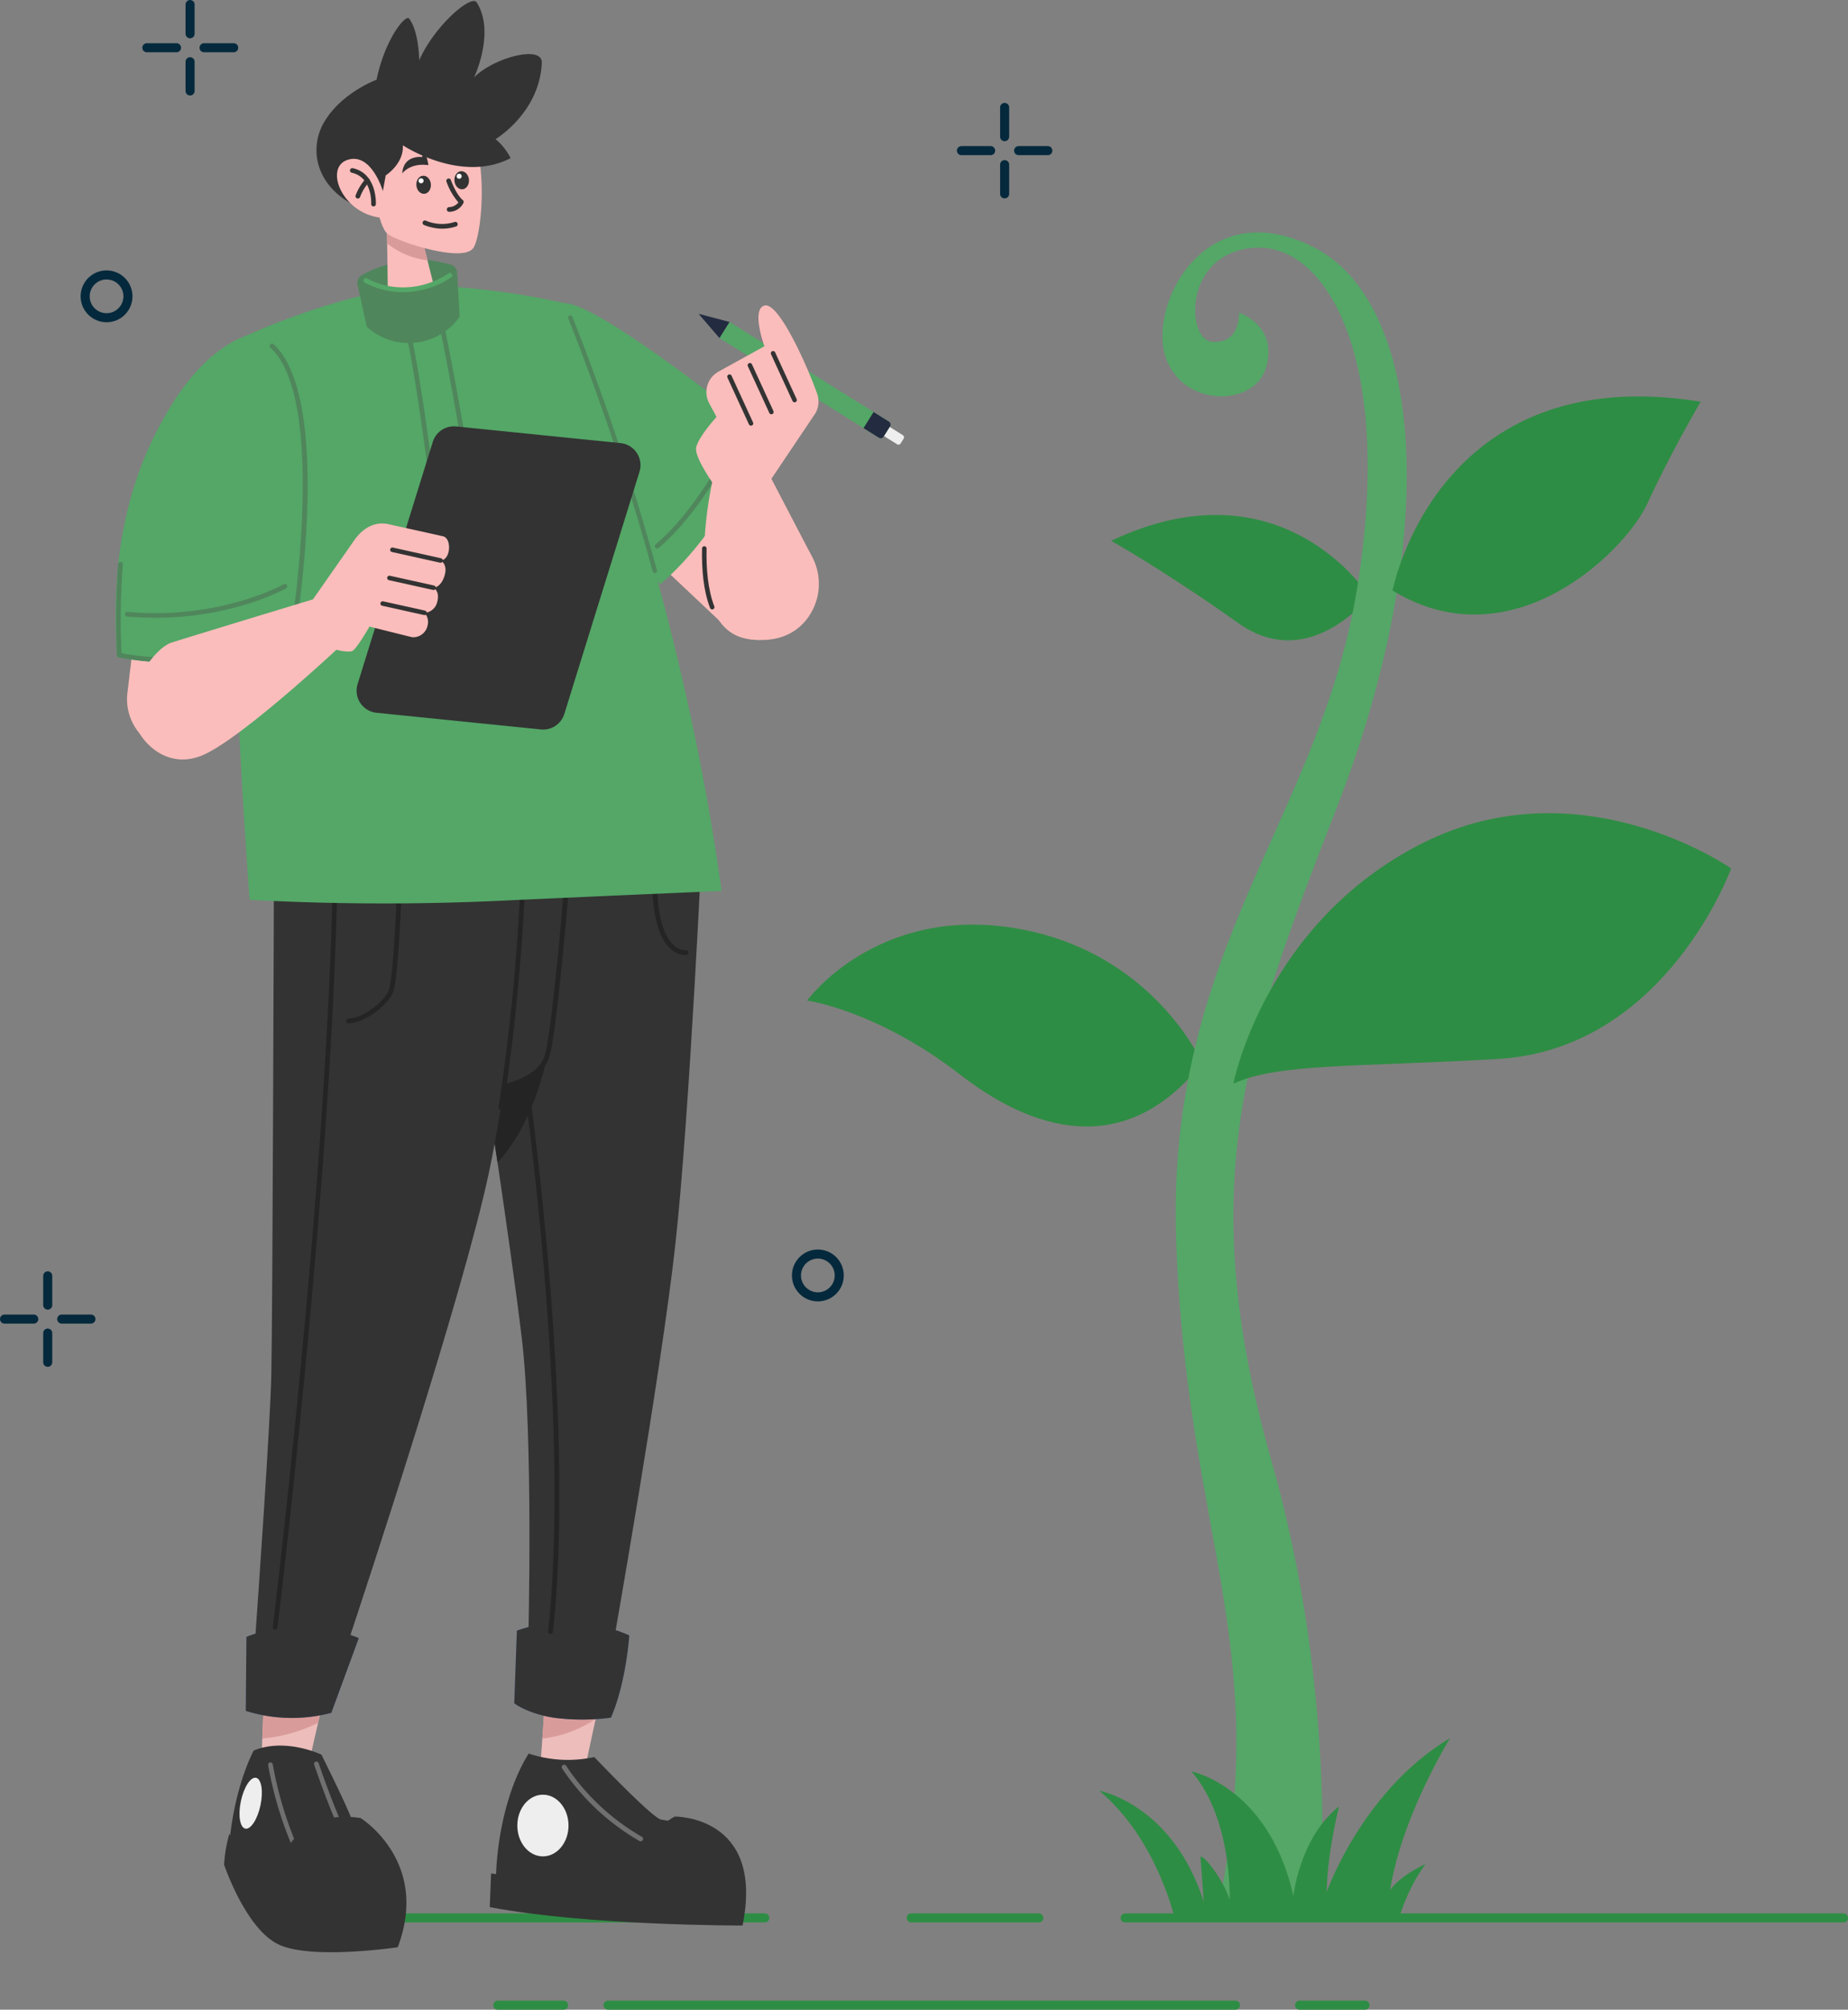 <svg xmlns="http://www.w3.org/2000/svg" width="407.596" height="443.074" viewBox="0 0 407.596 443.074">
  <rect x="0" y="0" width="407.596" height="443.074" fill="#808080" stroke="none"/>
  <g id="Growth" transform="translate(-48 -75.3)">
    <g id="ORNAMENT_5" transform="translate(80.395 76.3)">
      <g id="Group_24728" data-name="Group 24728" transform="translate(0)">
        <line id="Line_450" data-name="Line 450" y2="6.442" transform="translate(9.527)" fill="none" stroke="#05293c" stroke-linecap="round" stroke-linejoin="round" stroke-miterlimit="10" stroke-width="2"/>
        <line id="Line_451" data-name="Line 451" y1="6.442" transform="translate(9.527 12.612)" fill="none" stroke="#05293c" stroke-linecap="round" stroke-linejoin="round" stroke-miterlimit="10" stroke-width="2"/>
        <line id="Line_452" data-name="Line 452" x1="6.533" transform="translate(12.612 9.527)" fill="none" stroke="#05293c" stroke-linecap="round" stroke-linejoin="round" stroke-miterlimit="10" stroke-width="2"/>
        <line id="Line_453" data-name="Line 453" x2="6.533" transform="translate(0 9.527)" fill="none" stroke="#05293c" stroke-linecap="round" stroke-linejoin="round" stroke-miterlimit="10" stroke-width="2"/>
      </g>
    </g>
    <g id="ORNAMENT_4" transform="translate(260.055 98.984)">
      <g id="Group_24729" data-name="Group 24729">
        <line id="Line_454" data-name="Line 454" y2="6.442" transform="translate(9.527)" fill="none" stroke="#05293c" stroke-linecap="round" stroke-linejoin="round" stroke-miterlimit="10" stroke-width="2"/>
        <line id="Line_455" data-name="Line 455" y1="6.442" transform="translate(9.527 12.612)" fill="none" stroke="#05293c" stroke-linecap="round" stroke-linejoin="round" stroke-miterlimit="10" stroke-width="2"/>
        <line id="Line_456" data-name="Line 456" x1="6.442" transform="translate(12.612 9.527)" fill="none" stroke="#05293c" stroke-linecap="round" stroke-linejoin="round" stroke-miterlimit="10" stroke-width="2"/>
        <line id="Line_457" data-name="Line 457" x2="6.442" transform="translate(0 9.527)" fill="none" stroke="#05293c" stroke-linecap="round" stroke-linejoin="round" stroke-miterlimit="10" stroke-width="2"/>
      </g>
    </g>
    <g id="ORNAMENT_3" transform="translate(49 356.587)">
      <g id="Group_24730" data-name="Group 24730">
        <line id="Line_458" data-name="Line 458" y2="6.442" transform="translate(9.527)" fill="none" stroke="#05293c" stroke-linecap="round" stroke-linejoin="round" stroke-miterlimit="10" stroke-width="2"/>
        <line id="Line_459" data-name="Line 459" y1="6.442" transform="translate(9.527 12.612)" fill="none" stroke="#05293c" stroke-linecap="round" stroke-linejoin="round" stroke-miterlimit="10" stroke-width="2"/>
        <line id="Line_460" data-name="Line 460" x1="6.442" transform="translate(12.612 9.527)" fill="none" stroke="#05293c" stroke-linecap="round" stroke-linejoin="round" stroke-miterlimit="10" stroke-width="2"/>
        <line id="Line_461" data-name="Line 461" x2="6.442" transform="translate(0 9.527)" fill="none" stroke="#05293c" stroke-linecap="round" stroke-linejoin="round" stroke-miterlimit="10" stroke-width="2"/>
      </g>
    </g>
    <g id="ORNAMENT_2" transform="translate(66.785 135.914)">
      <circle id="Ellipse_1273" data-name="Ellipse 1273" cx="4.718" cy="4.718" r="4.718" transform="translate(0)" fill="none" stroke="#05293c" stroke-linecap="round" stroke-linejoin="round" stroke-miterlimit="10" stroke-width="2"/>
    </g>
    <g id="ORNAMENT_1" transform="translate(223.669 351.778)">
      <circle id="Ellipse_1274" data-name="Ellipse 1274" cx="4.718" cy="4.718" r="4.718" fill="none" stroke="#05293c" stroke-linecap="round" stroke-linejoin="round" stroke-miterlimit="10" stroke-width="2"/>
    </g>
    <g id="PLANT" transform="translate(226.028 126.549)">
      <g id="Group_24734" data-name="Group 24734">
        <g id="Group_24733" data-name="Group 24733">
          <path id="Path_29012" data-name="Path 29012" d="M331.208,330.383s-10.8-24.771-41.376-29.762-45.732,15.97-45.732,15.97,15.516,2.178,33.845,16.423C296.274,347.17,315.692,349.983,331.208,330.383Z" transform="translate(-244.1 -147.256)" fill="#2e8d44"/>
          <path id="Path_29013" data-name="Path 29013" d="M374.892,218.267S355.928,188.052,318,206.018c0,0,12.25,6.9,28.038,18.147C361.735,235.326,374.892,218.267,374.892,218.267Z" transform="translate(-250.945 -138.036)" fill="#2e8d44"/>
          <path id="Path_29014" data-name="Path 29014" d="M347.373,149.392s.272,7.168-6.17,6.352c-5.444-.726-6.17-19.418,9.346-20.688,15.879-1.27,31.123,24.136,22.866,74.949-8.166,50.9-42.193,79.486-39.924,144s21.142,89.1,9.527,145.724h22.231s3.992-45.369-10.707-97.089c-17.6-61.974-5.172-93.822,14.518-144.544,22.684-58.435,19.508-110.972-5.535-123.312-23.319-11.524-35.75,11.887-32.575,23.682,3.267,11.887,19.962,11.977,22.412,2.813C355.9,152.114,347.373,149.392,347.373,149.392Z" transform="translate(-252.099 -131.679)" fill="#54a767"/>
          <path id="Path_29015" data-name="Path 29015" d="M347.7,332.413s6.9-35.569,41.83-53.081,67.962,5.626,67.962,5.626-14.427,39.924-51.539,42.011C374.74,328.783,357.59,327.876,347.7,332.413Z" transform="translate(-253.696 -144.748)" fill="#2e8d44"/>
          <path id="Path_29016" data-name="Path 29016" d="M386.4,214.33s9.709-51.085,67.962-41.648c0,0-6.261,10.526-11.887,22.684C437.848,205.347,412.986,230.481,386.4,214.33Z" transform="translate(-257.281 -135.369)" fill="#2e8d44"/>
        </g>
        <path id="Path_29017" data-name="Path 29017" d="M331.7,537.152s-3.9-17.422-16.6-28.038c0,0,16.151,2.9,23.047,24.5,0,0-.544-7.8-.726-9.618s4.809,4.083,6.442,9.164c0,0,.635-17.875-8.439-28.31,0,0,17.059,3.357,22.5,27.493,0,0,1.361-12.885,10.072-19.781,0,0-2.631,10.344-2.722,18.873,0,0,7.8-22.321,27.221-33.936,0,0-10.707,17.24-13.248,33.573,0,0,1.543-2.813,7.8-5.807a39.749,39.749,0,0,0-5.807,11.977H331.7Z" transform="translate(-250.676 -165.564)" fill="#2e8d44"/>
      </g>
    </g>
    <g id="GROUND" transform="translate(122.225 498.138)">
      <g id="Group_24737" data-name="Group 24737" transform="translate(0)">
        <g id="Group_24735" data-name="Group 24735" transform="translate(35.569 19.236)">
          <line id="Line_462" data-name="Line 462" x2="138.374" transform="translate(24.318)" fill="none" stroke="#2e8d44" stroke-linecap="round" stroke-linejoin="round" stroke-miterlimit="10" stroke-width="2"/>
          <line id="Line_463" data-name="Line 463" x2="14.518" fill="none" stroke="#2e8d44" stroke-linecap="round" stroke-linejoin="round" stroke-miterlimit="10" stroke-width="2"/>
          <line id="Line_464" data-name="Line 464" x2="14.427" transform="translate(176.847)" fill="none" stroke="#2e8d44" stroke-linecap="round" stroke-linejoin="round" stroke-miterlimit="10" stroke-width="2"/>
        </g>
        <g id="Group_24736" data-name="Group 24736">
          <line id="Line_465" data-name="Line 465" x2="158.427" transform="translate(173.943)" fill="none" stroke="#2e8d44" stroke-linecap="round" stroke-linejoin="round" stroke-miterlimit="10" stroke-width="2"/>
          <line id="Line_466" data-name="Line 466" x2="28.129" transform="translate(126.76)" fill="none" stroke="#2e8d44" stroke-linecap="round" stroke-linejoin="round" stroke-miterlimit="10" stroke-width="2"/>
          <line id="Line_467" data-name="Line 467" x2="94.458" fill="none" stroke="#2e8d44" stroke-linecap="round" stroke-linejoin="round" stroke-miterlimit="10" stroke-width="2"/>
        </g>
      </g>
    </g>
    <g id="Medical_professional_team" data-name="Medical professional team" transform="translate(54.494 75.536)">
      <g id="Layer_x5F_Character_1_00000039116806889341783420000005649540045452944558_" transform="translate(19 0)">
        <g id="right_leg" transform="translate(80.312 167.23)">
          <g id="Group_24877" data-name="Group 24877">
            <g id="Group_24870" data-name="Group 24870" transform="translate(13.314 207.756)">
              <path id="Path_29401" data-name="Path 29401" d="M213.21,934.342s9.643,1.158,9.643.869c0-.209,1.7-8.043,2.616-12.245.337-1.553.565-2.607.565-2.607L214.274,919.2l-.565,8.081Z" transform="translate(-213.21 -919.2)" fill="#ecbdbb"/>
              <path id="Path_29402" data-name="Path 29402" d="M213.775,919.2l-.565,8.081a26.926,26.926,0,0,0,11.761-4.316c.337-1.553.565-2.607.565-2.607Z" transform="translate(-212.711 -919.2)" fill="#d99b99"/>
            </g>
            <g id="Group_24872" data-name="Group 24872" transform="translate(2.217 219.137)">
              <path id="Path_29403" data-name="Path 29403" d="M175.783,943.939s12.829,13.5,14.762,13.793,10.707,2.122,10.707,2.122l3.471,14.182s-33.379.579-50.643-3.086c.195-9.453,2.607-20.45,7.236-27.781A27.38,27.38,0,0,0,175.783,943.939Z" transform="translate(-152.727 -943.17)" fill="#333"/>
              <g id="Group_24871" data-name="Group 24871" transform="translate(15.868 2.459)">
                <path id="Path_29404" data-name="Path 29404" d="M209.786,965.233a.524.524,0,0,0,.461-.266.533.533,0,0,0-.195-.726,49.907,49.907,0,0,1-16.689-15.631.533.533,0,0,0-.916.546,51.141,51.141,0,0,0,17.074,16.01A.565.565,0,0,0,209.786,965.233Z" transform="translate(-192.371 -948.349)" fill="#fff" opacity="0.3"/>
              </g>
              <path id="Path_29405" data-name="Path 29405" d="M185.316,972.42s19.871-.29,14.952,24.02c0,0-33.858.095-55.756-4.05l.29-7.426s18.232,2.607,30.677,2.507C175.478,987.471,178.085,976.185,185.316,972.42Z" transform="translate(-144.511 -958.532)" fill="#333"/>
              <ellipse id="Ellipse_1315" data-name="Ellipse 1315" cx="5.645" cy="6.799" rx="5.645" ry="6.799" transform="translate(6.078 9.069)" fill="#eee"/>
            </g>
            <g id="Group_24873" data-name="Group 24873" transform="translate(7.616 190.157)">
              <path id="Path_29406" data-name="Path 29406" d="M224.154,885.067s-.674,10.417-4.05,18.137a48.514,48.514,0,0,1-12.639,0c-5.983-.964-8.684-3.181-8.684-3.181l.579-16.015A33.511,33.511,0,0,1,224.154,885.067Z" transform="translate(-198.78 -882.134)" fill="#6081c1"/>
              <path id="Path_29407" data-name="Path 29407" d="M224.154,885.067s-.674,10.417-4.05,18.137a48.514,48.514,0,0,1-12.639,0c-5.983-.964-8.684-3.181-8.684-3.181l.579-16.015A33.511,33.511,0,0,1,224.154,885.067Z" transform="translate(-198.78 -882.134)" fill="#333"/>
            </g>
            <path id="Path_29408" data-name="Path 29408" d="M164.64,544.5s.627,3.993,1.553,10.151c.669,4.378,1.5,9.862,2.374,15.778,1.923,13.048,4.088,28.232,5.337,38.606,2.607,21.7,1.448,66.995,1.448,66.995,7.236,4.05,18.517,1.885,18.517,1.885s10.707-60.485,13.893-89.135,6.077-91.737,6.077-91.737c-.869-23.441-45.144-20.549-47.172,11.576Z" transform="translate(-164.64 -481.638)" fill="#333"/>
            <path id="Path_29409" data-name="Path 29409" d="M236.9,626.807c.669,4.378,1.5,9.862,2.374,15.778,8.01-8.395,10.778-22.525,10.963-23.555C249.283,622.757,243.277,625.236,236.9,626.807Z" transform="translate(-235.347 -553.796)" fill="#242424"/>
            <g id="Group_24874" data-name="Group 24874" transform="translate(9.552 69.878)">
              <path id="Path_29411" data-name="Path 29411" d="M237.338,751.689a.53.53,0,0,0,.527-.475c5.152-47.613-5.432-121.212-5.541-121.948a.532.532,0,1,0-1.054.152c.109.736,10.674,74.2,5.536,121.682a.534.534,0,0,0,.475.589A.228.228,0,0,1,237.338,751.689Z" transform="translate(-231.264 -628.81)" fill="#242424"/>
            </g>
            <g id="Group_24875" data-name="Group 24875" transform="translate(4.458 29.773)">
              <path id="Path_29412" data-name="Path 29412" d="M227.749,587.227a.439.439,0,0,0,.081,0c.356-.057,8.679-1.424,10.346-7.326,1.586-5.626,3.969-33.778,4.069-34.974a.531.531,0,1,0-1.059-.09c-.024.29-2.474,29.243-4.036,34.775-1.225,4.354-6.9,5.992-8.836,6.434.223-4.468,1.42-29.509.764-39.6a.553.553,0,0,0-.565-.5.532.532,0,0,0-.5.565c.712,10.982-.783,39.874-.8,40.164a.524.524,0,0,0,.176.423A.515.515,0,0,0,227.749,587.227Z" transform="translate(-227.216 -544.345)" fill="#242424"/>
            </g>
            <g id="Group_24876" data-name="Group 24876" transform="translate(38.051 20.464)">
              <path id="Path_29413" data-name="Path 29413" d="M178.528,547.349a1.708,1.708,0,0,0,.294-.019.534.534,0,0,0,.451-.6.54.54,0,0,0-.6-.451,3.64,3.64,0,0,1-2.735-1.178c-2.056-1.947-4.306-6.961-3.366-19.79a.532.532,0,0,0-.494-.57.547.547,0,0,0-.57.494c-.973,13.318,1.5,18.6,3.746,20.687A4.891,4.891,0,0,0,178.528,547.349Z" transform="translate(-171.288 -524.738)" fill="#242424"/>
            </g>
          </g>
        </g>
        <g id="left_leg" transform="translate(23.929 175.284)">
          <g id="Group_24886" data-name="Group 24886" transform="translate(0)">
            <g id="Group_24878" data-name="Group 24878" transform="translate(8.167 199.982)">
              <path id="Path_29414" data-name="Path 29414" d="M341.34,934.438l10.137.294,2.426-10.6.954-4.192-12.953-.147-.3,7.8Z" transform="translate(-341.34 -919.79)" fill="#ecbdbb"/>
              <path id="Path_29415" data-name="Path 29415" d="M341.33,927.586a35.344,35.344,0,0,0,12.3-3.457l.959-4.192-12.957-.147Z" transform="translate(-341.069 -919.79)" fill="#d99b99"/>
            </g>
            <g id="Group_24880" data-name="Group 24880" transform="translate(0 209.327)">
              <path id="Path_29416" data-name="Path 29416" d="M330.7,941.47s-7.886-3.8-14.928-.916c0,0-3.941,7.041-5.28,19.362,0,0,4.928,15.559,15.7,16.756a53.323,53.323,0,0,0,19.363-1.41s-7.16-16.8-8.357-19.97S330.7,941.47,330.7,941.47Z" transform="translate(-309.222 -939.471)" fill="#333"/>
              <g id="Group_24879" data-name="Group 24879" transform="translate(9.709 3.52)" opacity="0.3">
                <path id="Path_29417" data-name="Path 29417" d="M338.233,967.2c2.469,0,7.44-.294,8.969-2.564a3.073,3.073,0,0,0,.047-3.181c-2.588-5.541-5.489-14.13-5.517-14.216a.518.518,0,0,0-.983.328c.028.086,2.948,8.732,5.56,14.325a2.09,2.09,0,0,1,.028,2.16c-1.31,1.942-6.723,2.17-9.073,2.089a82.926,82.926,0,0,1-5.65-18.631.519.519,0,0,0-1.026.161,83.876,83.876,0,0,0,5.864,19.192.514.514,0,0,0,.442.3C337.08,967.18,337.569,967.2,338.233,967.2Z" transform="translate(-330.583 -946.884)" fill="#fff"/>
              </g>
              <ellipse id="Ellipse_1316" data-name="Ellipse 1316" cx="2.208" cy="5.726" rx="2.208" ry="5.726" transform="translate(6.84 18.761) rotate(-168.03)" fill="#eee"/>
              <path id="Path_29418" data-name="Path 29418" d="M332.406,972.8s15.4,9.482,8.214,28.493c0,0-18.869,2.816-26.19-.565s-12.112-17.639-12.112-17.639a31.285,31.285,0,0,1,1.163-6.794s4.14,7.863,9.729,12.7C313.205,989,314.24,970.13,332.406,972.8Z" transform="translate(-302.318 -956.841)" fill="#333"/>
            </g>
            <g id="Group_24885" data-name="Group 24885" transform="translate(4.786)">
              <path id="Path_29419" data-name="Path 29419" d="M349.357,886.812s-11.827-5.4-24.785-.28l-.142,16.333a34.16,34.16,0,0,0,18.869.423Z" transform="translate(-324.43 -701.183)" fill="#6081c1"/>
              <path id="Path_29420" data-name="Path 29420" d="M349.357,886.812s-11.827-5.4-24.785-.28l-.142,16.333a34.16,34.16,0,0,0,18.869.423Z" transform="translate(-324.43 -701.183)" fill="#333"/>
              <path id="Path_29421" data-name="Path 29421" d="M248.21,685.991c9.059,3.005,17.867.926,20.231.247,4.948-14.88,25.63-77.63,31.318-104.1,6.476-30.136,7.606-64.492,7.606-64.492-3.381-24.918-50.557-26.337-54.916,1.41,0,0-.28,93.783-.565,107.021C251.648,637.124,249.055,674.092,248.21,685.991Z" transform="translate(-246.249 -498.6)" fill="#333"/>
              <g id="Group_24881" data-name="Group 24881" transform="translate(55.75 18.527)">
                <path id="Path_29422" data-name="Path 29422" d="M247.638,588.258a.519.519,0,0,0,.513-.437A457.106,457.106,0,0,0,253,538.157a.52.52,0,0,0-.5-.536h-.019a.519.519,0,0,0-.518.5,456.7,456.7,0,0,1-4.838,49.541.52.52,0,0,0,.432.594A.457.457,0,0,1,247.638,588.258Z" transform="translate(-247.119 -537.62)" fill="#242424"/>
              </g>
              <g id="Group_24884" data-name="Group 24884" transform="translate(5.965 16.552)">
                <g id="Group_24882" data-name="Group 24882" transform="translate(0)">
                  <path id="Path_29424" data-name="Path 29424" d="M334.826,700.662a.521.521,0,0,0,.513-.456c.123-.988,12.127-99.372,13.242-166.219a.519.519,0,0,0-.508-.527.5.5,0,0,0-.527.508c-1.111,66.791-13.114,165.122-13.233,166.11a.522.522,0,0,0,.451.579A.25.25,0,0,0,334.826,700.662Z" transform="translate(-334.31 -533.46)" fill="#242424"/>
                </g>
                <g id="Group_24883" data-name="Group 24883" transform="translate(16.185 1.553)">
                  <path id="Path_29425" data-name="Path 29425" d="M304.882,568.7c3.566,0,9.278-4.292,10.018-7.526,1.125-4.919,1.742-23.132,1.766-23.906a.52.52,0,0,0-.5-.537h-.019a.519.519,0,0,0-.517.5c0,.19-.641,18.888-1.743,23.712-.631,2.763-5.935,6.718-9.007,6.718a.518.518,0,1,0,0,1.035Z" transform="translate(-304.359 -536.73)" fill="#242424"/>
                </g>
              </g>
            </g>
          </g>
        </g>
        <g id="right_arm_00000003827898924962932340000016030723630102424750_" transform="translate(85.543 66.606)">
          <g id="Group_24889" data-name="Group 24889">
            <g id="Group_24888" data-name="Group 24888">
              <path id="Path_29426" data-name="Path 29426" d="M131.738,336.32l17.174,20.635c10.7,11.267-5.066,27.866-15.669,19.847l-21.532-20.3Z" transform="translate(-83.383 -304.693)" fill="#fbbdbb"/>
              <path id="Path_29427" data-name="Path 29427" d="M150.413,269.71c8.01,0,43.663,28.939,43.663,28.939s-7.886,20.521-22.5,33.018a425.774,425.774,0,0,1-28.626-33.516C130.139,281.11,140.414,269.71,150.413,269.71Z" transform="translate(-136.97 -269.71)" fill="#54a767"/>
              <g id="Group_24887" data-name="Group 24887" transform="translate(33.391 27.239)">
                <path id="Path_29428" data-name="Path 29428" d="M146.934,353.915a.517.517,0,0,0,.408-.119c10.854-9.192,18.223-25.82,18.3-25.991a.519.519,0,1,0-.95-.418c-.071.166-7.35,16.58-18.019,25.616a.519.519,0,0,0-.062.731A.509.509,0,0,0,146.934,353.915Z" transform="translate(-146.489 -327.079)" fill="#50865c"/>
              </g>
            </g>
          </g>
        </g>
        <g id="body_00000102545781545724265520000014491526784705354171_" transform="translate(25.87 49.219)">
          <g id="Group_24896" data-name="Group 24896">
            <path id="Path_29429" data-name="Path 29429" d="M197.211,261.41a163.169,163.169,0,0,1,31.826,3.941s24.809,57.5,34.665,129.593c0,0-14.358.579-46.4,2.037a554.44,554.44,0,0,1-57.674-.09s-7.687-98.379-.931-124.289C158.7,272.6,178.342,263.38,197.211,261.41Z" transform="translate(-155.92 -247.964)" fill="#54a767"/>
            <g id="Group_24890" data-name="Group 24890" transform="translate(73.941 20.081)">
              <path id="Path_29430" data-name="Path 29430" d="M186.835,275.69a533.7,533.7,0,0,1,18.65,55.88.487.487,0,1,1-.94.256,532.66,532.66,0,0,0-18.617-55.775.49.49,0,0,1,.271-.636.5.5,0,0,1,.636.275Z" transform="translate(-185.893 -275.383)" fill="#50865c"/>
            </g>
            <g id="Group_24891" data-name="Group 24891" transform="translate(38.372 22.362)">
              <path id="Path_29431" data-name="Path 29431" d="M280.209,313.453a2.4,2.4,0,0,0,.408-.033l4.473-.783a2.308,2.308,0,0,0,1.9-2.592c-1.462-10.607-5.237-29.253-5.275-29.443a.511.511,0,0,0-.237-.337.537.537,0,0,0-.408-.062l-7.322,1.97a.513.513,0,0,0-.37.612c1.747,7.81,3.917,23.906,4.539,28.65a2.332,2.332,0,0,0,2.293,2.018Zm.6-32.106c.631,3.153,3.836,19.282,5.152,28.835a1.276,1.276,0,0,1-1.049,1.429l-4.473.783a1.275,1.275,0,0,1-.983-.228,1.245,1.245,0,0,1-.508-.864c-.613-4.663-2.711-20.241-4.449-28.256Z" transform="translate(-273.363 -280.187)" fill="#50865c"/>
            </g>
            <path id="Path_29432" data-name="Path 29432" d="M288.943,249.537c3.105-.484,7.089.418,9.164.988a2.029,2.029,0,0,1,1.481,1.842l.551,9.629A13.619,13.619,0,0,1,290,267.77a13.773,13.773,0,0,1-10.351-3.518l-2.032-9.183a2.021,2.021,0,0,1,.9-2.165C280.083,251.949,283.326,250.411,288.943,249.537Z" transform="translate(-250.116 -241.656)" fill="#50865c"/>
            <g id="Group_24892" data-name="Group 24892" transform="translate(33.974)">
              <path id="Path_29433" data-name="Path 29433" d="M289.78,233.09l.057,4.212.133,9.9c.214.048.427.081.641.114a18.169,18.169,0,0,0,9.42-1.083l-1.306-5.218-1.837-7.3Z" transform="translate(-289.78 -233.09)" fill="#fbbdbb"/>
              <path id="Path_29434" data-name="Path 29434" d="M292.53,233.09l.057,4.212a17.367,17.367,0,0,0,8.888,3.718l-1.837-7.3Z" transform="translate(-292.53 -233.09)" fill="#d99b99"/>
            </g>
            <g id="Group_24895" data-name="Group 24895" transform="translate(28.801 10.748)">
              <g id="Group_24893" data-name="Group 24893">
                <path id="Path_29435" data-name="Path 29435" d="M289.755,259.935a19.248,19.248,0,0,0,6.923-1.325c.29-.114.565-.233.831-.347a16.62,16.62,0,0,0,2.906-1.6.519.519,0,1,0-.617-.836,15.847,15.847,0,0,1-2.706,1.486c-.252.109-.518.218-.793.332a17.649,17.649,0,0,1-9.145,1.049c-.218-.033-.418-.066-.617-.109a17.487,17.487,0,0,1-4.715-1.676.518.518,0,0,0-.475.921,18.453,18.453,0,0,0,4.985,1.771q.313.064.641.114A17.854,17.854,0,0,0,289.755,259.935Z" transform="translate(-281.064 -255.727)" fill="#54a767"/>
              </g>
              <g id="Group_24894" data-name="Group 24894">
                <path id="Path_29436" data-name="Path 29436" d="M289.755,259.935a19.248,19.248,0,0,0,6.923-1.325c.29-.114.565-.233.831-.347a16.62,16.62,0,0,0,2.906-1.6.519.519,0,1,0-.617-.836,15.847,15.847,0,0,1-2.706,1.486c-.252.109-.518.218-.793.332a17.649,17.649,0,0,1-9.145,1.049c-.218-.033-.418-.066-.617-.109a17.487,17.487,0,0,1-4.715-1.676.518.518,0,0,0-.475.921,18.453,18.453,0,0,0,4.985,1.771q.313.064.641.114A17.854,17.854,0,0,0,289.755,259.935Z" transform="translate(-281.064 -255.727)" fill="#54a767" opacity="0.3"/>
              </g>
            </g>
          </g>
        </g>
        <g id="left_arm_00000124850333213905675340000009678460547649031338_" transform="translate(0 73.32)">
          <g id="Group_24900" data-name="Group 24900">
            <g id="Group_24899" data-name="Group 24899">
              <path id="Path_29437" data-name="Path 29437" d="M403.137,405.693l-2.849,23.712a11.555,11.555,0,0,1-3.651,7.127l-.294.271a11.559,11.559,0,0,1-9.206,2.972h0a11.551,11.551,0,0,1-8.67-5.764l0-.009a11.554,11.554,0,0,1-1.429-7.094l2.588-21.528Z" transform="translate(-374.431 -347.677)" fill="#fbbdbb"/>
              <path id="Path_29438" data-name="Path 29438" d="M378.9,283.859l.095-.009.09.024a9.279,9.279,0,0,1,2.464,1.1,13.754,13.754,0,0,1,4.8,5.688c2.156,4.311,3.3,10.137,3.846,16.471,1.624,18.992-2.26,42.585-2.265,42.6l-.043.261-.237.119a61.548,61.548,0,0,1-38.7,5.114l-.37-.09-.024-.38c-1.885-28.27,5.835-45.225,12.259-55.486C369.782,284.971,378.817,283.859,378.9,283.859Z" transform="translate(-348.274 -283.85)" fill="#54a767"/>
              <g id="Group_24897" data-name="Group 24897" transform="translate(0.079 2.186)">
                <path id="Path_29439" data-name="Path 29439" d="M348.647,357.588a.429.429,0,0,0,.152.062,62.149,62.149,0,0,0,38.7-5.114.526.526,0,0,0,.28-.38c.347-2.094,8.281-51.464-4.829-63.567a.517.517,0,0,0-.7.76c12.226,11.291,5.166,58.42,4.549,62.38a61.263,61.263,0,0,1-37.377,5,155.369,155.369,0,0,1,.3-19.567.518.518,0,1,0-1.035-.057,156.7,156.7,0,0,0-.271,20.084A.5.5,0,0,0,348.647,357.588Z" transform="translate(-348.186 -288.454)" fill="#50865c"/>
              </g>
              <g id="Group_24898" data-name="Group 24898" transform="translate(2.067 55.177)">
                <path id="Path_29440" data-name="Path 29440" d="M357.919,407.178a.466.466,0,0,0,.228.076c20.682,1.856,34.917-6.144,35.06-6.225a.518.518,0,1,0-.518-.9c-.138.081-14.106,7.915-34.447,6.092a.524.524,0,0,0-.565.47A.513.513,0,0,0,357.919,407.178Z" transform="translate(-357.675 -400.06)" fill="#50865c"/>
              </g>
            </g>
          </g>
        </g>
        <g id="left_foreram" transform="translate(3.513 93.753)">
          <g id="Group_24902" data-name="Group 24902" transform="translate(0)">
            <path id="Path_29441" data-name="Path 29441" d="M215.54,326.912l36.251,3.675a4.892,4.892,0,0,1,4.178,6.315l-16.58,53.4a4.886,4.886,0,0,1-5.166,3.414l-36.251-3.675a4.892,4.892,0,0,1-4.178-6.315l16.58-53.4A4.892,4.892,0,0,1,215.54,326.912Z" transform="translate(-143.93 -326.886)" fill="#333"/>
            <g id="Group_24901" data-name="Group 24901" transform="translate(0 21.42)">
              <path id="Path_29442" data-name="Path 29442" d="M322.526,388.727l9.112-13.038c1.814-2.592,4.449-4.216,7.54-3.533,4.6,1.016,10.816,2.393,12.022,2.664,1.961.437,1.757,5.218-.541,5.342,0,0,1.671.75.874,3.371s-2.426,2.64-2.426,2.64,1.467.707.826,3.105a3.085,3.085,0,0,1-2.811,2.426,3.006,3.006,0,0,1,.674,2.816,3.227,3.227,0,0,1-3.381,2.554c-1.135-.252-9.434-2.346-9.434-2.346s-2.83,4.962-3.789,5.384-3.509-.271-3.509-.271-20.478,19.135-29.163,23.1-15.469-3.756-15.987-9.6,5.175-13.907,8.774-15.07S322.526,388.727,322.526,388.727Z" transform="translate(-282.5 -372)" fill="#fbbdbb"/>
              <line id="Line_474" data-name="Line 474" x1="10.617" y1="2.355" transform="translate(57.541 5.802)" fill="none" stroke="#333" stroke-linecap="round" stroke-linejoin="round" stroke-miterlimit="10" stroke-width="1"/>
              <line id="Line_475" data-name="Line 475" x1="9.724" y1="2.156" transform="translate(56.886 12.012)" fill="none" stroke="#333" stroke-linecap="round" stroke-linejoin="round" stroke-miterlimit="10" stroke-width="1"/>
              <line id="Line_476" data-name="Line 476" x1="9.23" y1="2.046" transform="translate(55.395 17.653)" fill="none" stroke="#333" stroke-linecap="round" stroke-linejoin="round" stroke-miterlimit="10" stroke-width="1"/>
            </g>
          </g>
        </g>
        <g id="head_00000106834102045594570450000018080969605959024298_" transform="translate(44.312 0)">
          <g id="Group_24913" data-name="Group 24913">
            <g id="Group_24907" data-name="Group 24907">
              <path id="Path_29443" data-name="Path 29443" d="M283.338,177.041c10.351,3.067,8.281,27.9,6.049,31.375s-16.77-1.358-18.926-3.034-3.4-10.735-3.11-16.471S271.32,173.475,283.338,177.041Z" transform="translate(-254.754 -154.032)" fill="#fbbdbb"/>
              <path id="Path_29444" data-name="Path 29444" d="M254.06,171.326l.622-3.466s4.036-2.564,3.775-6.638c0,0,12.791,8.527,23.773,2.835a13.155,13.155,0,0,0-3.324-4.188s9.743-5.812,10.2-16.837c.171-4.06-10.854-1.03-14.942,3.248,0,0,4.758-9.976.594-16.542-1.2-1.894-9.382,5.228-12.687,12.748,0,0-.047-6.443-2.246-9.211-.745-.94-5.266,4.4-7.165,13.5,0,0-7.749,2.825-11.58,9.382S239.5,173,253.371,176.506Z" transform="translate(-239.416 -129.428)" fill="#333"/>
              <g id="Group_24906" data-name="Group 24906" transform="translate(4.515 34.782)">
                <path id="Path_29445" data-name="Path 29445" d="M323,209.8s-2.507-8.618-7.811-6.885-1.03,12.288,7.986,12.805Z" transform="translate(-312.87 -202.685)" fill="#fbbdbb"/>
                <g id="Group_24905" data-name="Group 24905" transform="translate(2.823 2.038)">
                  <g id="Group_24903" data-name="Group 24903">
                    <path id="Path_29446" data-name="Path 29446" d="M321.629,215.416a.365.365,0,0,0,.071.01.516.516,0,0,0,.546-.489c0-.066.332-6.775-5.133-7.948h0A.519.519,0,0,0,316.9,208c4.606.992,4.321,6.813,4.316,6.875A.511.511,0,0,0,321.629,215.416Z" transform="translate(-316.489 -206.978)" fill="#333"/>
                  </g>
                  <g id="Group_24904" data-name="Group 24904" transform="translate(1.266 2.212)">
                    <path id="Path_29447" data-name="Path 29447" d="M319.793,216.13a.521.521,0,0,0,.589-.328,10.6,10.6,0,0,1,1.961-3.271.523.523,0,0,0,.014-.736.517.517,0,0,0-.731-.014,11.441,11.441,0,0,0-2.217,3.661.515.515,0,0,0,.309.665C319.741,216.115,319.765,216.12,319.793,216.13Z" transform="translate(-319.376 -211.636)" fill="#333"/>
                  </g>
                </g>
              </g>
            </g>
            <g id="Group_24912" data-name="Group 24912" transform="translate(18.917 33.046)">
              <g id="Group_24908" data-name="Group 24908" transform="translate(9.718 6.073)">
                <path id="Path_29448" data-name="Path 29448" d="M276.224,219.155a.782.782,0,0,0,.109.009,3.535,3.535,0,0,0,3.167-1.994.522.522,0,0,0-.152-.589c-1.505-1.249-2.621-4.382-2.635-4.416a.518.518,0,0,0-.978.342,14.349,14.349,0,0,0,2.645,4.587,2.723,2.723,0,0,1-2.061,1.026.524.524,0,0,0-.095,1.035Z" transform="translate(-275.706 -211.818)" fill="#333"/>
              </g>
              <g id="Group_24909" data-name="Group 24909" transform="translate(4.47 15.322)">
                <path id="Path_29449" data-name="Path 29449" d="M280.8,232.89a9.516,9.516,0,0,0,5.128-.285.513.513,0,0,0,.28-.674.52.52,0,0,0-.674-.285,9.163,9.163,0,0,1-6.334-.309.514.514,0,0,0-.674.29.52.52,0,0,0,.29.674A11.275,11.275,0,0,0,280.8,232.89Z" transform="translate(-278.486 -231.299)" fill="#333"/>
              </g>
              <path id="Path_29450" data-name="Path 29450" d="M297.859,202.829s-.285-2.08-.821-2.436-.537.641-.537.641-4.183-.56-4.411,3.623C292.085,204.652,293.766,202.259,297.859,202.829Z" transform="translate(-292.09 -199.704)" fill="#333"/>
              <path id="Path_29451" data-name="Path 29451" d="M272.374,201.774a7.479,7.479,0,0,1,.062-2.6c.309-.508.527.456.527.456s2.877-1.8,3.95,2.16C276.908,201.793,275.18,199.993,272.374,201.774Z" transform="translate(-261.738 -199.029)" fill="#333"/>
              <g id="Group_24910" data-name="Group 24910" transform="translate(2.952 5.335)">
                <ellipse id="Ellipse_1317" data-name="Ellipse 1317" cx="1.999" cy="1.605" rx="1.999" ry="1.605" transform="translate(0.323 4.244) rotate(-94.635)" fill="#333"/>
                <ellipse id="Ellipse_1318" data-name="Ellipse 1318" cx="0.551" cy="0.551" rx="0.551" ry="0.551" transform="translate(0.647 0.691)" fill="#fff"/>
              </g>
              <g id="Group_24911" data-name="Group 24911" transform="translate(11.35 4.336)">
                <ellipse id="Ellipse_1319" data-name="Ellipse 1319" cx="1.999" cy="1.605" rx="1.999" ry="1.605" transform="translate(0.323 4.244) rotate(-94.635)" fill="#333"/>
                <ellipse id="Ellipse_1320" data-name="Ellipse 1320" cx="0.551" cy="0.551" rx="0.551" ry="0.551" transform="translate(0.643 0.688)" fill="#fff"/>
              </g>
            </g>
          </g>
        </g>
        <g id="right_forearm_00000076592543995924121000000014040372098060436097_" transform="translate(128.026 67.092)">
          <g id="Group_24916" data-name="Group 24916" transform="translate(0)">
            <g id="Group_24914" data-name="Group 24914" transform="translate(0.564 1.859)">
              <path id="Path_29452" data-name="Path 29452" d="M79.63,278.43l-2.217,3.547,35.164,21.974a.753.753,0,0,0,1.035-.237l1.424-2.279a.748.748,0,0,0-.242-1.03Z" transform="translate(-72.812 -276.635)" fill="#54a767"/>
              <path id="Path_29453" data-name="Path 29453" d="M75.324,328.974l-2.9-1.814-1.258,2.013,2.9,1.814a.558.558,0,0,0,.774-.18l.665-1.059A.567.567,0,0,0,75.324,328.974Z" transform="translate(-30.284 -302.228)" fill="#eee"/>
              <path id="Path_29454" data-name="Path 29454" d="M159.038,276.445l-6.818-1.795,4.6,5.342Z" transform="translate(-152.22 -274.65)" fill="#222b3f"/>
              <path id="Path_29455" data-name="Path 29455" d="M79.63,320.25,77.413,323.8l3.39,2.118a.753.753,0,0,0,1.035-.237l1.424-2.279a.748.748,0,0,0-.242-1.03Z" transform="translate(-41.038 -298.599)" fill="#222b3f"/>
            </g>
            <g id="Group_24915" data-name="Group 24915">
              <path id="Path_29456" data-name="Path 29456" d="M137.054,294.529l-9.7,14.434,8.774,16.818a12.717,12.717,0,0,1-1.79,15.094c-2.431,2.5-6.187,4.24-11.975,3.428-15.436-2.165-8.062-34.58-8.062-34.58s-3.7-5.28-3.561-7.421,4.515-6.984,4.515-6.984l-1.61-2.982a5.192,5.192,0,0,1,2-6.975l10.17-5.617s-2.963-8.124,0-8.969c3.224-.921,9.733,14.007,11.637,19.453A5.18,5.18,0,0,1,137.054,294.529Z" transform="translate(-110.736 -270.734)" fill="#fbbdbb"/>
              <path id="Path_29457" data-name="Path 29457" d="M162.023,396.544c-1.453-3.741-1.837-8.461-1.738-12.934" transform="translate(-158.462 -330.016)" fill="none" stroke="#333" stroke-linecap="round" stroke-linejoin="round" stroke-miterlimit="10" stroke-width="1"/>
              <line id="Line_477" data-name="Line 477" x2="4.739" y2="10.308" transform="translate(16.992 10.562)" fill="none" stroke="#333" stroke-linecap="round" stroke-linejoin="round" stroke-miterlimit="10" stroke-width="1"/>
              <line id="Line_478" data-name="Line 478" x2="4.739" y2="10.308" transform="translate(11.879 13.202)" fill="none" stroke="#333" stroke-linecap="round" stroke-linejoin="round" stroke-miterlimit="10" stroke-width="1"/>
              <line id="Line_479" data-name="Line 479" x2="4.739" y2="10.308" transform="translate(7.382 15.714)" fill="none" stroke="#333" stroke-linecap="round" stroke-linejoin="round" stroke-miterlimit="10" stroke-width="1"/>
            </g>
          </g>
        </g>
      </g>
    </g>
  </g>
</svg>
